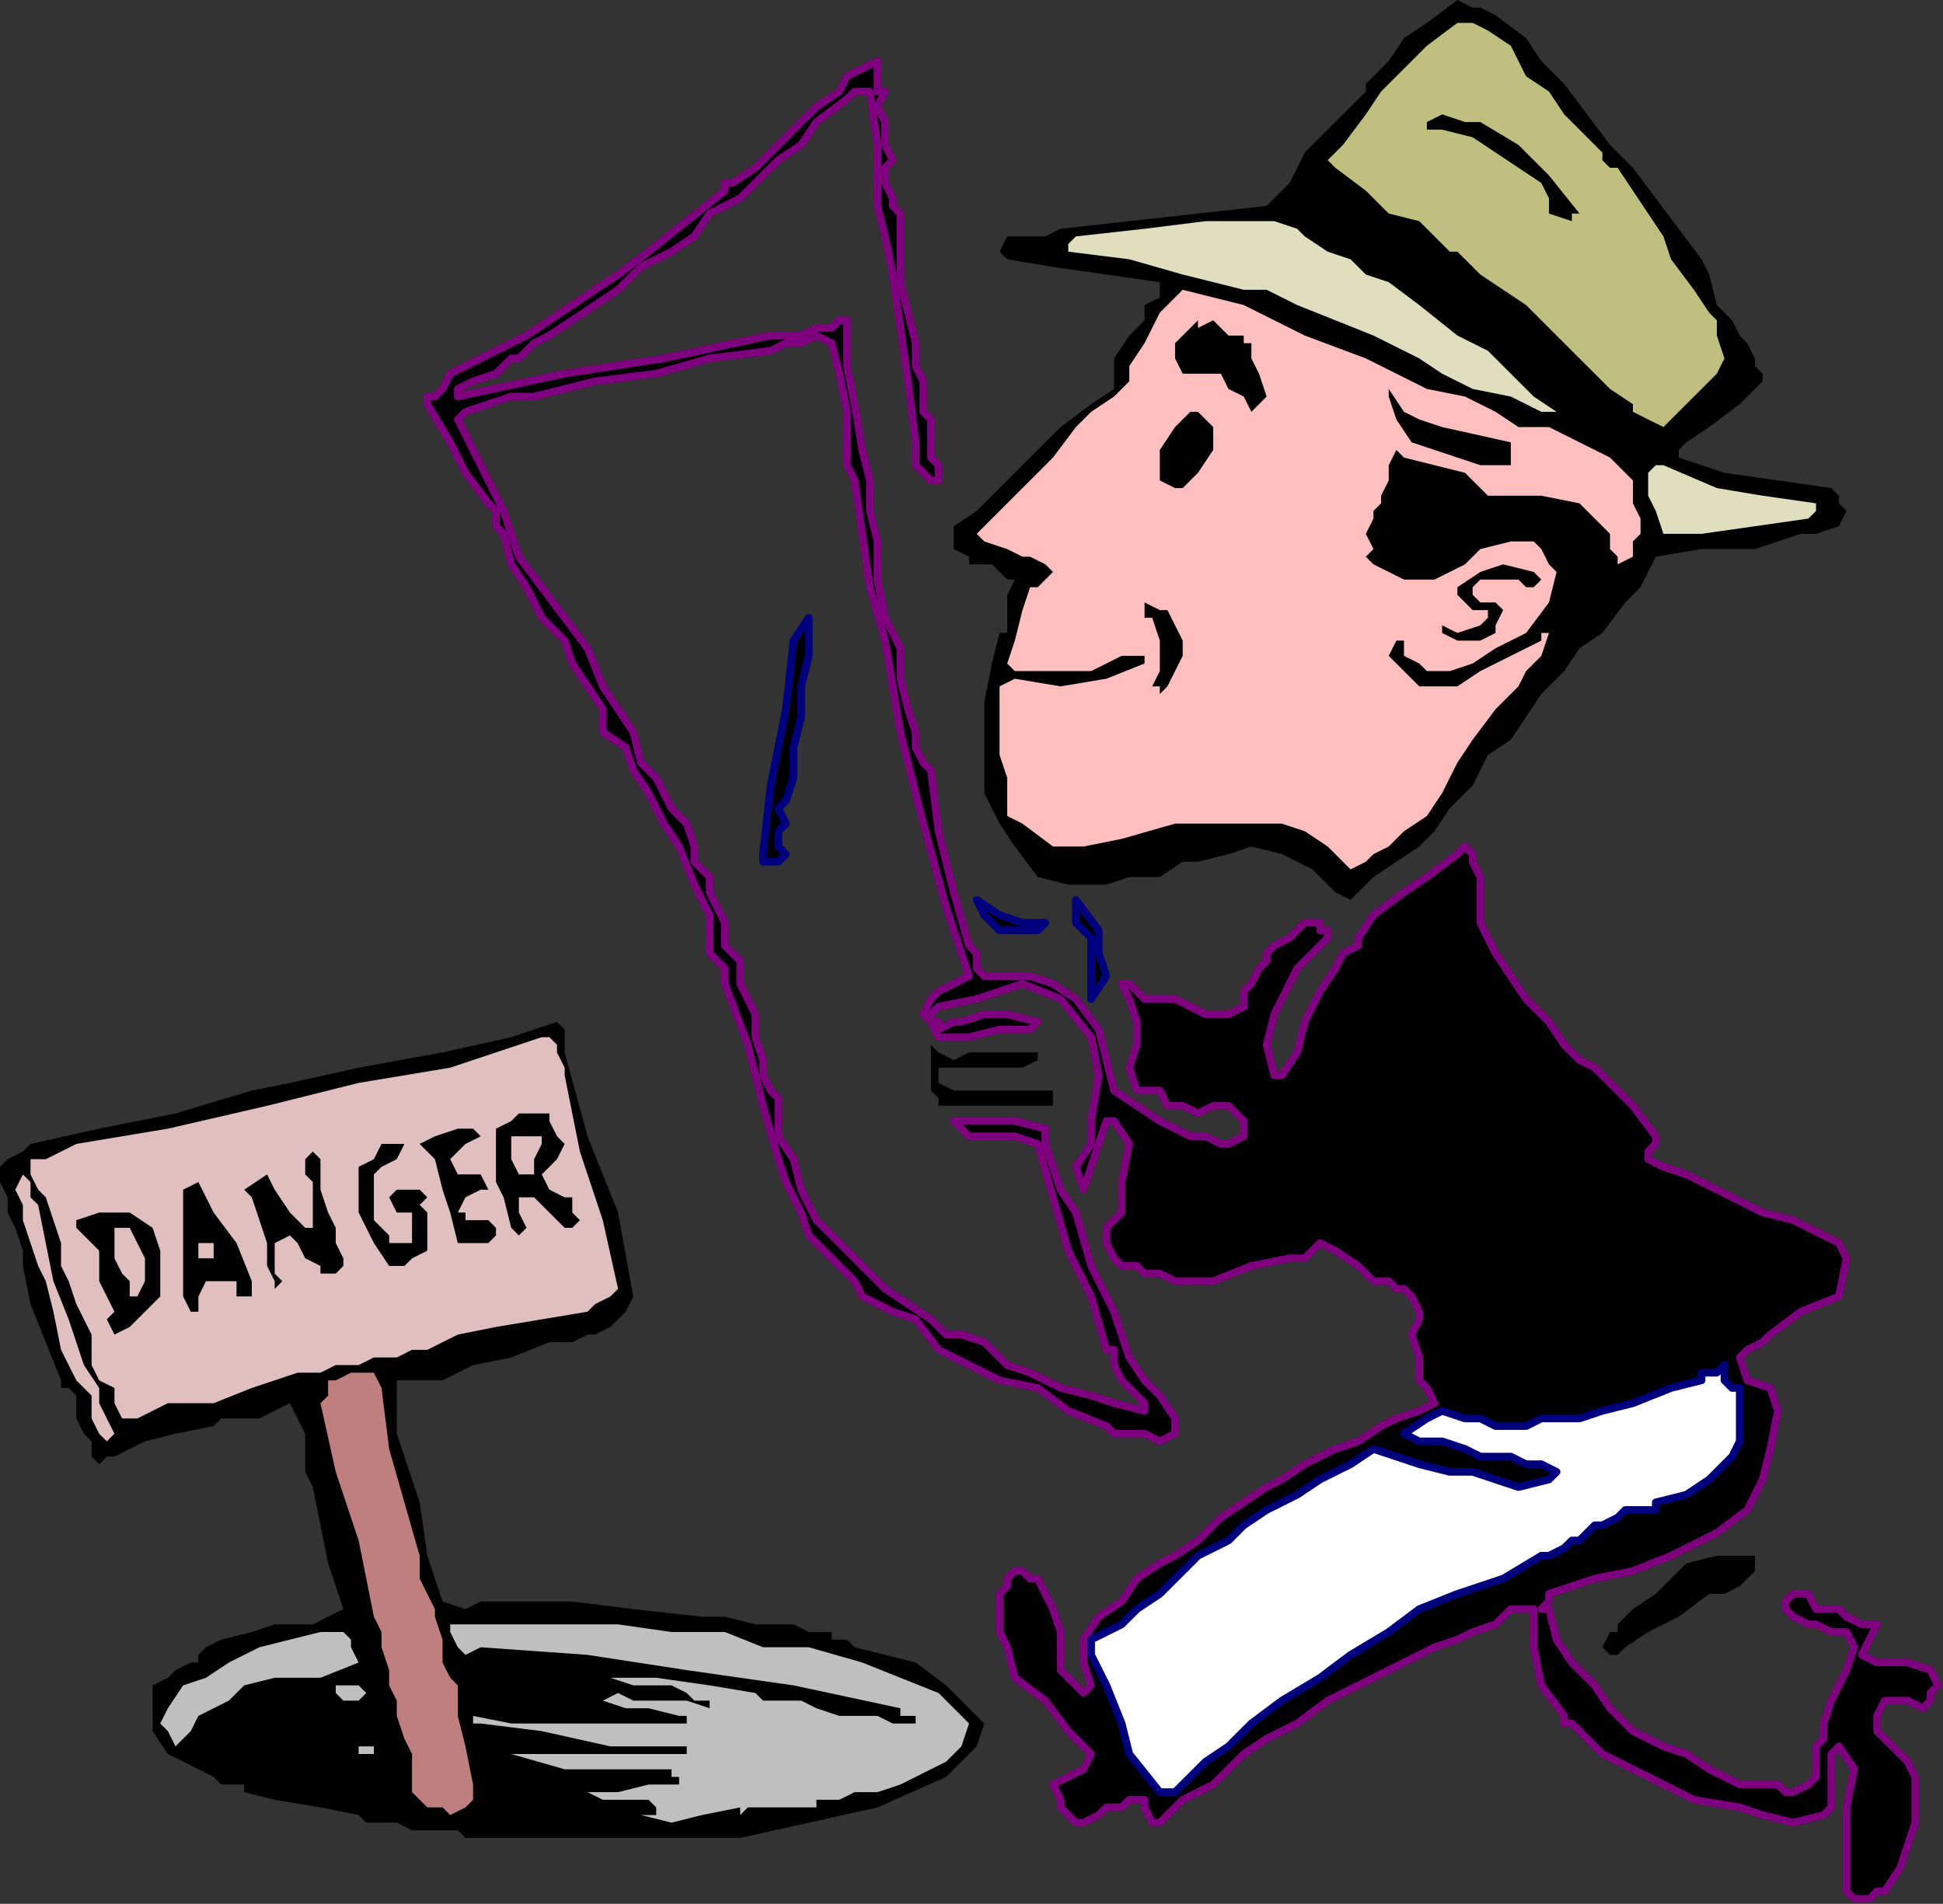 <?xml version="1.0" encoding="UTF-8" standalone="no"?>
<svg
   xmlns:dc="http://purl.org/dc/elements/1.1/"
   xmlns:cc="http://creativecommons.org/ns#"
   xmlns:rdf="http://www.w3.org/1999/02/22-rdf-syntax-ns#"
   xmlns:svg="http://www.w3.org/2000/svg"
   xmlns="http://www.w3.org/2000/svg"
   xmlns:sodipodi="http://sodipodi.sourceforge.net/DTD/sodipodi-0.dtd"
   xmlns:inkscape="http://www.inkscape.org/namespaces/inkscape"
   version="1.0"
   width="67.395mm"
   height="66.04mm"
   id="svg75"
   sodipodi:docname="PESSG073.WMF">
  <rect width="100%" height="100%" fill="#333333" stroke="none"/>
  <sodipodi:namedview
     pagecolor="#ffffff"
     bordercolor="#666666"
     borderopacity="1"
     objecttolerance="10"
     gridtolerance="10"
     guidetolerance="10"
     inkscape:pageopacity="0"
     inkscape:pageshadow="2"
     inkscape:window-width="640"
     inkscape:window-height="480"
     id="namedview77" />
  <defs
     id="defs3">
    <pattern
       id="WMFhbasepattern"
       patternUnits="userSpaceOnUse"
       width="6"
       height="6"
       x="0"
       y="0" />
  </defs>
  <path
     style="fill:#000000;fill-rule:evenodd;fill-opacity:1;stroke:none;"
     d="  M 196.062,2   L 200.063,4.999   L 202.064,7.999   L 205.065,10.998   L 205.065,10.998   L 208.066,14.998   L 211.066,18.997   L 214.067,21.996   L 214.067,21.996   L 217.068,25.996   L 220.069,29.995   L 223.07,33.995   L 223.07,33.995   L 224.071,35.994   L 225.071,39.994   L 227.071,41.993   L 227.071,41.993   L 228.072,43.993   L 229.072,44.993   L 230.072,46.992   L 230.072,46.992   L 230.072,46.992   L 230.072,47.992   L 231.073,48.992   L 231.073,48.992   L 231.073,49.992   L 228.072,52.991   L 224.071,55.991   L 221.07,57.991   L 221.07,57.991   L 220.069,58.991   L 220.069,59.99   L 220.069,59.99   L 220.069,59.99   L 226.071,61.99   L 233.073,62.99   L 240.076,63.99   L 240.076,63.99   L 241.076,64.99   L 241.076,65.989   L 242.076,66.989   L 242.076,66.989   L 241.076,68.989   L 238.075,69.989   L 236.074,69.989   L 236.074,69.989   L 230.072,71.988   L 223.07,71.988   L 217.068,72.988   L 217.068,72.988   L 215.068,76.988   L 213.067,78.987   L 210.066,82.987   L 207.065,84.986   L 205.065,87.986   L 202.064,90.985   L 202.064,90.985   L 200.063,93.985   L 198.062,96.984   L 195.061,98.984   L 195.061,98.984   L 193.061,102.983   L 190.06,105.983   L 188.059,108.982   L 188.059,108.982   L 186.059,110.982   L 183.058,112.982   L 180.057,114.982   L 180.057,114.982   L 179.056,115.981   L 177.056,117.981   L 175.055,116.981   L 175.055,116.981   L 172.054,113.982   L 168.053,111.982   L 164.052,110.982   L 164.052,110.982   L 161.051,111.982   L 157.049,112.982   L 155.049,112.982   L 155.049,112.982   L 152.048,114.982   L 148.047,114.982   L 145.046,115.981   L 145.046,115.981   L 140.044,115.981   L 136.043,114.982   L 133.042,110.982   L 133.042,110.982   L 131.041,107.983   L 129.041,103.983   L 129.041,99.984   L 129.041,94.985   L 129.041,91.985   L 130.041,86.986   L 131.041,82.987   L 131.041,82.987   L 131.041,82.987   L 132.042,82.987   L 132.042,81.987   L 132.042,81.987   L 132.042,80.987   L 132.042,77.987   L 133.042,75.988   L 133.042,75.988   L 132.042,75.988   L 130.041,73.988   L 129.041,73.988   L 129.041,73.988   L 127.04,73.988   L 127.04,72.988   L 125.039,71.988   L 125.039,71.988   L 125.039,68.989   L 128.04,66.989   L 131.041,63.99   L 131.041,63.99   L 134.042,60.99   L 136.043,58.991   L 139.044,55.991   L 143.045,52.991   L 146.046,50.992   L 146.046,50.992   L 146.046,46.992   L 148.047,43.993   L 150.047,41.993   L 150.047,41.993   L 150.047,39.994   L 152.048,38.994   L 152.048,36.994   L 152.048,36.994   L 145.046,35.994   L 138.043,34.994   L 132.042,33.995   L 132.042,33.995   L 131.041,32.995   L 131.041,32.995   L 132.042,30.995   L 132.042,30.995   L 134.042,30.995   L 137.043,30.995   L 139.044,29.995   L 139.044,29.995   L 148.047,28.995   L 157.049,27.996   L 166.052,26.996   L 166.052,26.996   L 169.053,23.996   L 171.054,19.997   L 174.055,16.997   L 177.056,13.998   L 177.056,13.998   L 178.056,12.998   L 179.056,11.998   L 179.056,10.998   L 179.056,10.998   L 182.057,7.999   L 184.058,4.999   L 187.059,3   L 191.06,0   L 191.06,0   L 193.061,1   L 194.061,1   L 196.062,2  z "
     id="path5" />
  <path
     style="fill:#bfbf7f;fill-rule:evenodd;fill-opacity:1;stroke:none;"
     d="  M 210.066,19.997   L 210.066,20.997   L 211.066,21.996   L 212.067,21.996   L 212.067,21.996   L 214.067,24.996   L 216.068,27.996   L 218.069,30.995   L 218.069,30.995   L 219.069,33.995   L 222.07,37.994   L 224.071,40.993   L 224.071,40.993   L 225.071,41.993   L 225.071,43.993   L 226.071,46.992   L 225.071,48.992   L 225.071,48.992   L 223.07,50.992   L 220.069,53.991   L 218.069,55.991   L 218.069,55.991   L 216.068,54.991   L 214.067,53.991   L 214.067,52.991   L 214.067,52.991   L 211.066,50.992   L 209.066,48.992   L 207.065,46.992   L 204.064,43.993   L 202.064,41.993   L 200.063,39.994   L 197.062,37.994   L 194.061,35.994   L 192.06,33.995   L 192.06,33.995   L 191.06,32.995   L 190.06,32.995   L 189.06,31.995   L 189.06,31.995   L 186.059,28.995   L 182.057,27.996   L 179.056,24.996   L 175.055,21.996   L 175.055,21.996   L 174.055,20.997   L 175.055,19.997   L 176.055,18.997   L 176.055,18.997   L 179.056,14.998   L 181.057,11.998   L 184.058,8.999   L 187.059,5.999   L 191.06,3   L 191.06,3   L 192.06,3   L 193.061,3   L 195.061,3.999   L 195.061,3.999   L 198.062,5.999   L 200.063,9.998   L 203.064,11.998   L 205.065,14.998   L 208.066,17.997   L 210.066,19.997  z "
     id="path7" />
  <path
     style="fill:#000000;fill-rule:evenodd;fill-opacity:1;stroke:#7f007f;stroke-width:1px;stroke-linecap:round;stroke-linejoin:round;stroke-miterlimit:4;stroke-dasharray:none;stroke-opacity:1;"
     d="  M 116.037,11.998   L 115.036,13.998   L 116.037,15.997   L 116.037,16.997   L 116.037,16.997   L 116.037,17.997   L 116.037,18.997   L 116.037,18.997   L 116.037,18.997   L 117.037,20.997   L 116.037,21.996   L 116.037,23.996   L 117.037,25.996   L 117.037,25.996   L 117.037,25.996   L 117.037,26.996   L 118.037,27.996   L 118.037,27.996   L 118.037,28.995   L 118.037,30.995   L 118.037,32.995   L 118.037,32.995   L 118.037,36.994   L 119.037,40.993   L 120.038,44.993   L 120.038,44.993   L 120.038,45.993   L 120.038,46.992   L 120.038,47.992   L 120.038,47.992   L 121.038,49.992   L 121.038,51.992   L 121.038,53.991   L 121.038,53.991   L 122.038,54.991   L 122.038,55.991   L 122.038,57.991   L 122.038,57.991   L 122.038,59.99   L 123.039,60.99   L 123.039,62.99   L 123.039,62.99   L 122.038,62.99   L 122.038,62.99   L 122.038,62.99   L 122.038,62.99   L 120.038,60.99   L 120.038,59.99   L 120.038,57.991   L 120.038,57.991   L 119.037,49.992   L 118.037,42.993   L 117.037,35.994   L 117.037,35.994   L 116.037,30.995   L 115.036,26.996   L 115.036,21.996   L 115.036,21.996   L 115.036,20.997   L 115.036,19.997   L 115.036,18.997   L 115.036,18.997   L 114.036,11.998   L 114.036,11.998   L 113.036,11.998   L 113.036,11.998   L 113.036,11.998   L 112.035,11.998   L 111.035,12.998   L 111.035,12.998   L 111.035,12.998   L 107.034,15.997   L 105.033,18.997   L 102.032,20.997   L 99.031,23.996   L 97.031,25.996   L 93.029,27.996   L 91.029,30.995   L 91.029,30.995   L 88.028,32.995   L 84.026,34.994   L 81.026,37.994   L 78.025,39.994   L 75.024,41.993   L 72.023,43.993   L 72.023,43.993   L 70.022,44.993   L 68.021,46.992   L 67.021,46.992   L 67.021,46.992   L 65.02,48.992   L 62.02,49.992   L 60.019,50.992   L 60.019,50.992   L 60.019,51.992   L 74.023,48.992   L 87.027,46.992   L 101.032,43.993   L 101.032,43.993   L 103.032,43.993   L 105.033,43.993   L 107.034,42.993   L 107.034,42.993   L 109.034,42.993   L 110.035,41.993   L 111.035,41.993   L 111.035,41.993   L 111.035,47.992   L 112.035,52.991   L 113.036,58.991   L 113.036,58.991   L 114.036,62.99   L 114.036,66.989   L 115.036,70.989   L 115.036,70.989   L 115.036,75.988   L 116.037,80.987   L 118.037,84.986   L 118.037,84.986   L 118.037,88.986   L 119.037,92.985   L 120.038,95.985   L 120.038,95.985   L 120.038,97.984   L 121.038,99.984   L 122.038,100.984   L 122.038,100.984   L 123.039,108.982   L 125.039,116.981   L 127.04,123.98   L 127.04,123.98   L 128.04,124.98   L 128.04,126.98   L 129.041,127.979   L 129.041,127.979   L 132.042,127.979   L 135.043,127.979   L 138.043,128.979   L 138.043,128.979   L 141.044,130.979   L 144.045,134.978   L 145.046,138.978   L 146.046,142.977   L 146.046,142.977   L 149.047,144.977   L 152.048,146.976   L 156.049,148.976   L 156.049,148.976   L 157.049,148.976   L 157.049,148.976   L 158.05,148.976   L 158.05,148.976   L 160.05,149.976   L 161.051,149.976   L 163.051,148.976   L 163.051,148.976   L 163.051,146.976   L 162.051,145.977   L 161.051,144.977   L 161.051,144.977   L 159.05,144.977   L 157.049,145.977   L 155.049,144.977   L 155.049,144.977   L 154.048,144.977   L 153.048,144.977   L 152.048,142.977   L 152.048,142.977   L 151.048,142.977   L 150.047,142.977   L 149.047,142.977   L 149.047,142.977   L 148.047,139.978   L 149.047,136.978   L 149.047,133.978   L 148.047,130.979   L 148.047,130.979   L 147.046,128.979   L 148.047,128.979   L 150.047,130.979   L 152.048,130.979   L 152.048,130.979   L 154.048,130.979   L 156.049,131.979   L 158.05,132.979   L 158.05,132.979   L 159.05,132.979   L 161.051,132.979   L 163.051,131.979   L 163.051,131.979   L 163.051,129.979   L 164.052,128.979   L 165.052,126.98   L 165.052,126.98   L 166.052,125.98   L 166.052,124.98   L 167.053,123.98   L 167.053,123.98   L 169.053,122.98   L 171.054,120.981   L 173.054,120.981   L 173.054,120.981   L 173.054,121.98   L 174.055,121.98   L 174.055,122.98   L 174.055,122.98   L 172.054,124.98   L 170.054,126.98   L 169.053,128.979   L 169.053,128.979   L 167.053,132.979   L 166.052,136.978   L 167.053,140.977   L 167.053,140.977   L 167.053,140.977   L 168.053,140.977   L 168.053,140.977   L 168.053,140.977   L 170.054,137.978   L 171.054,133.978   L 173.054,129.979   L 173.054,129.979   L 175.055,126.98   L 176.055,124.98   L 178.056,123.98   L 178.056,123.98   L 178.056,122.98   L 180.057,119.981   L 184.058,116.981   L 187.059,114.982   L 191.06,111.982   L 191.06,111.982   L 191.06,111.982   L 192.06,110.982   L 193.061,111.982   L 193.061,111.982   L 193.061,112.982   L 194.061,114.982   L 194.061,116.981   L 194.061,116.981   L 194.061,120.981   L 196.062,124.98   L 198.062,127.979   L 198.062,127.979   L 200.063,130.979   L 203.064,133.978   L 205.065,136.978   L 205.065,136.978   L 206.065,137.978   L 207.065,138.978   L 209.066,139.978   L 209.066,139.978   L 212.067,142.977   L 214.067,144.977   L 217.068,148.976   L 217.068,148.976   L 217.068,149.976   L 216.068,150.976   L 216.068,151.976   L 216.068,151.976   L 218.069,152.975   L 221.07,153.975   L 223.07,154.975   L 223.07,154.975   L 227.071,156.975   L 231.073,158.974   L 235.074,159.974   L 235.074,159.974   L 237.075,160.974   L 241.076,162.974   L 242.076,164.973   L 242.076,164.973   L 241.076,169.973   L 236.074,171.972   L 232.073,174.972   L 232.073,174.972   L 231.073,175.972   L 229.072,176.972   L 228.072,177.971   L 228.072,177.971   L 229.072,180.971   L 232.073,181.971   L 233.073,184.97   L 233.073,184.97   L 232.073,189.969   L 231.073,193.969   L 229.072,197.968   L 229.072,197.968   L 225.071,200.968   L 219.069,203.967   L 214.067,205.967   L 209.066,206.967   L 203.064,208.966   L 203.064,208.966   L 203.064,209.966   L 202.064,210.966   L 203.064,210.966   L 203.064,210.966   L 204.064,214.965   L 206.065,217.965   L 209.066,220.964   L 211.066,223.964   L 214.067,226.964   L 218.069,228.963   L 221.07,229.963   L 221.07,229.963   L 224.071,231.963   L 228.072,233.962   L 233.073,233.962   L 233.073,233.962   L 234.074,234.962   L 235.074,234.962   L 237.075,233.962   L 237.075,233.962   L 238.075,232.963   L 238.075,230.963   L 238.075,228.963   L 238.075,228.963   L 239.075,227.963   L 239.075,225.964   L 240.076,222.964   L 240.076,222.964   L 241.076,220.964   L 242.076,218.965   L 243.077,215.965   L 243.077,215.965   L 242.076,213.966   L 240.076,213.966   L 238.075,212.966   L 238.075,212.966   L 237.075,212.966   L 235.074,211.966   L 234.074,210.966   L 234.074,210.966   L 234.074,209.966   L 235.074,208.966   L 237.075,208.966   L 237.075,208.966   L 238.075,210.966   L 239.075,210.966   L 241.076,210.966   L 241.076,210.966   L 242.076,211.966   L 244.077,212.966   L 246.077,212.966   L 246.077,212.966   L 245.077,214.965   L 244.077,216.965   L 246.077,217.965   L 246.077,217.965   L 250.079,217.965   L 253.08,218.965   L 254.08,220.964   L 254.08,220.964   L 253.08,221.964   L 253.08,222.964   L 252.079,223.964   L 252.079,223.964   L 250.079,222.964   L 249.078,222.964   L 247.078,222.964   L 247.078,222.964   L 246.077,224.964   L 246.077,225.964   L 246.077,226.964   L 246.077,226.964   L 248.078,228.963   L 250.079,230.963   L 251.079,232.963   L 251.079,232.963   L 251.079,234.962   L 251.079,236.962   L 251.079,238.962   L 251.079,238.962   L 250.079,241.961   L 249.078,244.961   L 247.078,247.96   L 247.078,247.96   L 246.077,247.96   L 245.077,248.96   L 244.077,248.96   L 244.077,248.96   L 243.077,248.96   L 242.076,247.96   L 242.076,247.96   L 242.076,247.96   L 242.076,245.96   L 242.076,242.961   L 242.076,240.961   L 242.076,240.961   L 242.076,236.962   L 243.077,231.963   L 241.076,228.963   L 241.076,228.963   L 240.076,229.963   L 240.076,231.963   L 240.076,232.963   L 240.076,232.963   L 240.076,234.962   L 240.076,236.962   L 239.075,237.962   L 239.075,237.962   L 235.074,238.962   L 231.073,237.962   L 228.072,236.962   L 228.072,236.962   L 222.07,235.962   L 218.069,233.962   L 212.067,230.963   L 212.067,230.963   L 210.066,229.963   L 209.066,228.963   L 207.065,226.964   L 207.065,226.964   L 207.065,226.964   L 206.065,225.964   L 205.065,225.964   L 205.065,225.964   L 205.065,224.964   L 202.064,220.964   L 201.063,215.965   L 201.063,210.966   L 201.063,210.966   L 198.062,210.966   L 196.062,212.966   L 193.061,213.966   L 193.061,213.966   L 191.06,214.965   L 188.059,215.965   L 186.059,216.965   L 186.059,216.965   L 182.057,218.965   L 178.056,220.964   L 174.055,222.964   L 170.054,225.964   L 166.052,227.963   L 163.051,229.963   L 159.05,233.962   L 155.049,235.962   L 152.048,238.962   L 152.048,238.962   L 151.048,238.962   L 150.047,236.962   L 150.047,235.962   L 150.047,235.962   L 148.047,235.962   L 147.046,236.962   L 145.046,236.962   L 145.046,236.962   L 144.045,237.962   L 142.045,238.962   L 141.044,238.962   L 141.044,238.962   L 139.044,236.962   L 139.044,235.962   L 138.043,233.962   L 138.043,233.962   L 140.044,232.963   L 142.045,231.963   L 143.045,229.963   L 143.045,229.963   L 140.044,226.964   L 137.043,222.964   L 133.042,219.965   L 132.042,215.965   L 132.042,215.965   L 131.041,213.966   L 131.041,210.966   L 131.041,208.966   L 131.041,208.966   L 132.042,207.967   L 132.042,206.967   L 133.042,205.967   L 133.042,205.967   L 134.042,205.967   L 135.043,206.967   L 136.043,206.967   L 136.043,206.967   L 138.043,210.966   L 139.044,213.966   L 139.044,218.965   L 142.045,221.964   L 142.045,221.964   L 143.045,220.964   L 142.045,217.965   L 142.045,214.965   L 144.045,211.966   L 144.045,211.966   L 147.046,209.966   L 149.047,206.967   L 152.048,204.967   L 154.048,203.967   L 157.049,201.968   L 160.05,198.968   L 163.051,196.968   L 166.052,194.969   L 168.053,193.969   L 171.054,191.969   L 175.055,189.969   L 178.056,188.97   L 181.057,186.97   L 181.057,186.97   L 183.058,185.97   L 186.059,184.97   L 188.059,183.97   L 188.059,183.97   L 187.059,181.971   L 187.059,181.971   L 186.059,180.971   L 186.059,180.971   L 186.059,177.971   L 185.058,174.972   L 186.059,172.972   L 186.059,172.972   L 186.059,171.972   L 185.058,169.973   L 184.058,168.973   L 184.058,168.973   L 183.058,168.973   L 182.057,167.973   L 180.057,167.973   L 180.057,167.973   L 178.056,165.973   L 175.055,163.974   L 173.054,162.974   L 173.054,162.974   L 171.054,164.973   L 170.054,164.973   L 169.053,164.973   L 169.053,164.973   L 164.052,165.973   L 159.05,167.973   L 154.048,167.973   L 154.048,167.973   L 152.048,166.973   L 150.047,166.973   L 149.047,165.973   L 149.047,165.973   L 147.046,165.973   L 146.046,164.973   L 145.046,162.974   L 145.046,162.974   L 145.046,160.974   L 146.046,159.974   L 147.046,158.974   L 147.046,158.974   L 147.046,154.975   L 148.047,149.976   L 146.046,146.976   L 146.046,146.976   L 145.046,146.976   L 144.045,149.976   L 143.045,152.975   L 142.045,155.975   L 142.045,155.975   L 141.044,152.975   L 143.045,149.976   L 143.045,146.976   L 143.045,146.976   L 144.045,140.977   L 143.045,135.978   L 139.044,130.979   L 139.044,130.979   L 134.042,128.979   L 128.04,130.979   L 123.039,131.979   L 123.039,131.979   L 122.038,132.979   L 122.038,133.978   L 123.039,133.978   L 123.039,133.978   L 123.039,134.978   L 125.039,133.978   L 126.04,133.978   L 126.04,133.978   L 129.041,132.979   L 132.042,132.979   L 136.043,133.978   L 136.043,133.978   L 136.043,133.978   L 135.043,134.978   L 134.042,134.978   L 134.042,134.978   L 131.041,134.978   L 127.04,135.978   L 123.039,135.978   L 123.039,135.978   L 122.038,133.978   L 121.038,132.979   L 122.038,130.979   L 122.038,130.979   L 123.039,129.979   L 125.039,128.979   L 127.04,127.979   L 127.04,127.979   L 126.04,124.98   L 125.039,121.98   L 124.039,118.981   L 124.039,118.981   L 121.038,107.983   L 118.037,95.985   L 116.037,83.987   L 116.037,83.987   L 114.036,76.988   L 113.036,69.989   L 112.035,62.99   L 112.035,62.99   L 111.035,60.99   L 111.035,59.99   L 111.035,58.991   L 111.035,58.991   L 111.035,53.991   L 110.035,48.992   L 109.034,44.993   L 109.034,44.993   L 109.034,44.993   L 107.034,43.993   L 107.034,43.993   L 107.034,43.993   L 105.033,44.993   L 103.032,44.993   L 101.032,45.993   L 101.032,45.993   L 93.029,46.992   L 86.027,48.992   L 78.025,49.992   L 78.025,49.992   L 74.023,50.992   L 70.022,51.992   L 67.021,51.992   L 67.021,51.992   L 64.02,52.991   L 61.019,53.991   L 60.019,54.991   L 60.019,54.991   L 63.02,60.99   L 66.021,66.989   L 68.021,72.988   L 68.021,72.988   L 71.022,76.988   L 74.023,80.987   L 77.024,84.986   L 79.025,89.986   L 79.025,89.986   L 81.026,92.985   L 83.026,95.985   L 84.026,99.984   L 84.026,99.984   L 86.027,101.984   L 88.028,105.983   L 90.028,107.983   L 90.028,107.983   L 91.029,110.982   L 91.029,112.982   L 93.029,114.982   L 93.029,114.982   L 93.029,116.981   L 94.03,118.981   L 95.03,120.981   L 95.03,120.981   L 95.03,123.98   L 97.031,125.98   L 97.031,128.979   L 97.031,128.979   L 99.031,132.979   L 99.031,135.978   L 100.031,138.978   L 100.031,138.978   L 100.031,140.977   L 101.032,142.977   L 102.032,143.977   L 102.032,143.977   L 102.032,148.976   L 104.033,151.976   L 105.033,155.975   L 105.033,155.975   L 107.034,159.974   L 110.035,162.974   L 113.036,165.973   L 113.036,165.973   L 116.037,168.973   L 119.037,170.973   L 122.038,172.972   L 122.038,172.972   L 124.039,174.972   L 126.04,174.972   L 129.041,175.972   L 129.041,175.972   L 132.042,178.971   L 135.043,179.971   L 139.044,181.971   L 139.044,181.971   L 143.045,182.971   L 146.046,183.97   L 150.047,184.97   L 150.047,184.97   L 150.047,183.97   L 149.047,182.971   L 148.047,181.971   L 148.047,181.971   L 147.046,180.971   L 146.046,178.971   L 146.046,176.972   L 146.046,176.972   L 145.046,176.972   L 143.045,169.973   L 140.044,163.974   L 138.043,156.975   L 136.043,149.976   L 136.043,149.976   L 133.042,148.976   L 131.041,148.976   L 129.041,148.976   L 127.04,148.976   L 125.039,146.976   L 125.039,146.976   L 125.039,146.976   L 125.039,146.976   L 126.04,146.976   L 127.04,146.976   L 127.04,146.976   L 130.041,146.976   L 133.042,146.976   L 137.043,147.976   L 137.043,147.976   L 137.043,148.976   L 137.043,148.976   L 137.043,149.976   L 137.043,149.976   L 138.043,152.975   L 139.044,155.975   L 141.044,158.974   L 141.044,158.974   L 143.045,165.973   L 146.046,171.972   L 148.047,177.971   L 148.047,177.971   L 150.047,180.971   L 152.048,182.971   L 154.048,185.97   L 154.048,185.97   L 154.048,185.97   L 154.048,186.97   L 154.048,187.97   L 154.048,187.97   L 152.048,188.97   L 150.047,187.97   L 148.047,187.97   L 148.047,187.97   L 147.046,187.97   L 146.046,187.97   L 145.046,186.97   L 145.046,186.97   L 140.044,184.97   L 136.043,181.971   L 131.041,180.971   L 131.041,180.971   L 127.04,178.971   L 123.039,176.972   L 120.038,172.972   L 120.038,172.972   L 117.037,171.972   L 115.036,170.973   L 113.036,169.973   L 113.036,169.973   L 112.035,167.973   L 111.035,166.973   L 110.035,165.973   L 110.035,165.973   L 108.034,163.974   L 106.033,161.974   L 105.033,158.974   L 105.033,158.974   L 104.033,156.975   L 103.032,154.975   L 102.032,151.976   L 102.032,151.976   L 100.031,144.977   L 98.031,136.978   L 95.03,128.979   L 95.03,128.979   L 95.03,127.979   L 95.03,126.98   L 95.03,126.98   L 95.03,126.98   L 93.029,124.98   L 93.029,121.98   L 93.029,119.981   L 93.029,119.981   L 91.029,115.981   L 89.028,110.982   L 87.027,107.983   L 87.027,107.983   L 85.027,103.983   L 83.026,100.984   L 82.026,97.984   L 82.026,97.984   L 79.025,95.985   L 79.025,92.985   L 77.024,89.986   L 77.024,89.986   L 75.024,86.986   L 74.023,83.987   L 71.022,80.987   L 69.022,76.988   L 67.021,73.988   L 66.021,69.989   L 66.021,69.989   L 65.02,68.989   L 65.02,66.989   L 64.02,65.989   L 64.02,65.989   L 61.019,61.99   L 59.019,57.991   L 56.018,52.991   L 56.018,52.991   L 56.018,51.992   L 57.018,51.992   L 58.018,50.992   L 58.018,50.992   L 59.019,48.992   L 61.019,47.992   L 63.02,46.992   L 63.02,46.992   L 69.022,43.993   L 75.024,39.994   L 81.026,35.994   L 81.026,35.994   L 85.027,32.995   L 90.028,28.995   L 95.03,24.996   L 95.03,24.996   L 95.03,24.996   L 95.03,23.996   L 96.03,23.996   L 96.03,23.996   L 99.031,21.996   L 102.032,18.997   L 104.033,16.997   L 107.034,13.998   L 110.035,11.998   L 110.035,11.998   L 111.035,9.998   L 113.036,8.999   L 115.036,7.999   L 115.036,7.999   L 115.036,9.998   L 115.036,11.998   L 116.037,11.998  z "
     id="path9" />
  <path
     style="fill:#000000;fill-rule:evenodd;fill-opacity:1;stroke:none;"
     d="  M 207.065,27.996   L 206.065,27.996   L 206.065,28.995   L 206.065,28.995   L 206.065,28.995   L 203.064,27.996   L 203.064,25.996   L 202.064,23.996   L 202.064,23.996   L 199.063,21.996   L 196.062,19.997   L 193.061,17.997   L 189.06,16.997   L 189.06,16.997   L 189.06,16.997   L 188.059,16.997   L 187.059,16.997   L 187.059,16.997   L 187.059,16.997   L 187.059,16.997   L 187.059,15.997   L 187.059,15.997   L 189.06,14.998   L 192.06,15.997   L 194.061,15.997   L 194.061,15.997   L 199.063,18.997   L 203.064,22.996   L 207.065,27.996  z "
     id="path11" />
  <path
     style="fill:#dfdfbf;fill-rule:evenodd;fill-opacity:1;stroke:none;"
     d="  M 174.055,32.995   L 177.056,33.995   L 179.056,35.994   L 182.057,36.994   L 182.057,36.994   L 186.059,39.994   L 191.06,43.993   L 195.061,45.993   L 195.061,45.993   L 198.062,48.992   L 201.063,51.992   L 204.064,53.991   L 204.064,53.991   L 202.064,53.991   L 200.063,52.991   L 198.062,51.992   L 198.062,51.992   L 193.061,50.992   L 189.06,48.992   L 186.059,46.992   L 186.059,46.992   L 184.058,45.993   L 182.057,44.993   L 180.057,43.993   L 180.057,43.993   L 175.055,41.993   L 170.054,39.994   L 166.052,37.994   L 166.052,37.994   L 164.052,37.994   L 163.051,37.994   L 163.051,37.994   L 163.051,37.994   L 155.049,35.994   L 148.047,33.995   L 140.044,32.995   L 140.044,32.995   L 140.044,31.995   L 141.044,30.995   L 150.047,29.995   L 158.05,28.995   L 167.053,28.995   L 167.053,28.995   L 170.054,29.995   L 171.054,30.995   L 174.055,32.995  z "
     id="path13" />
  <path
     style="fill:#ffbfbf;fill-rule:evenodd;fill-opacity:1;stroke:none;"
     d="  M 179.056,46.992   L 183.058,48.992   L 187.059,50.992   L 192.06,51.992   L 192.06,51.992   L 196.062,53.991   L 199.063,55.991   L 203.064,55.991   L 203.064,55.991   L 207.065,57.991   L 211.066,59.99   L 214.067,62.99   L 214.067,62.99   L 214.067,65.989   L 215.068,67.989   L 215.068,69.989   L 215.068,69.989   L 214.067,70.989   L 214.067,72.988   L 212.067,73.988   L 212.067,73.988   L 212.067,72.988   L 211.066,71.988   L 211.066,69.989   L 211.066,69.989   L 207.065,65.989   L 202.064,64.99   L 195.061,64.99   L 195.061,64.99   L 192.06,61.99   L 188.059,60.99   L 184.058,59.99   L 184.058,59.99   L 184.058,59.99   L 183.058,58.991   L 183.058,58.991   L 183.058,58.991   L 182.057,60.99   L 182.057,61.99   L 182.057,62.99   L 182.057,62.99   L 181.057,64.99   L 181.057,65.989   L 180.057,66.989   L 180.057,66.989   L 180.057,67.989   L 179.056,69.989   L 180.057,71.988   L 180.057,71.988   L 179.056,72.988   L 180.057,73.988   L 180.057,73.988   L 180.057,73.988   L 184.058,75.988   L 188.059,75.988   L 192.06,73.988   L 192.06,73.988   L 194.061,71.988   L 198.062,70.989   L 201.063,70.989   L 201.063,70.989   L 202.064,71.988   L 203.064,73.988   L 204.064,74.988   L 204.064,74.988   L 203.064,78.987   L 200.063,82.987   L 196.062,84.986   L 196.062,84.986   L 193.061,86.986   L 190.06,87.986   L 187.059,87.986   L 187.059,87.986   L 186.059,86.986   L 184.058,85.986   L 184.058,84.986   L 184.058,84.986   L 184.058,83.987   L 184.058,83.987   L 184.058,83.987   L 184.058,83.987   L 183.058,83.987   L 183.058,83.987   L 183.058,83.987   L 183.058,83.987   L 182.057,85.986   L 183.058,86.986   L 184.058,87.986   L 184.058,87.986   L 186.059,89.986   L 188.059,89.986   L 191.06,89.986   L 191.06,89.986   L 194.061,87.986   L 198.062,85.986   L 202.064,83.987   L 202.064,83.987   L 202.064,82.987   L 203.064,82.987   L 203.064,82.987   L 203.064,82.987   L 202.064,85.986   L 200.063,87.986   L 199.063,89.986   L 199.063,89.986   L 196.062,92.985   L 193.061,96.984   L 191.06,99.984   L 189.06,103.983   L 189.06,103.983   L 187.059,106.983   L 184.058,108.982   L 182.057,110.982   L 182.057,110.982   L 180.057,111.982   L 179.056,112.982   L 177.056,113.982   L 177.056,113.982   L 174.055,110.982   L 171.054,108.982   L 168.053,107.983   L 168.053,107.983   L 161.051,107.983   L 154.048,107.983   L 147.046,109.982   L 147.046,109.982   L 142.045,110.982   L 138.043,110.982   L 134.042,107.983   L 134.042,107.983   L 132.042,106.983   L 132.042,103.983   L 132.042,101.984   L 132.042,101.984   L 131.041,98.984   L 131.041,96.984   L 131.041,93.985   L 131.041,93.985   L 131.041,91.985   L 131.041,89.986   L 133.042,88.986   L 133.042,88.986   L 139.044,89.986   L 145.046,88.986   L 150.047,86.986   L 150.047,86.986   L 150.047,86.986   L 150.047,85.986   L 151.048,85.986   L 151.048,85.986   L 150.047,85.986   L 148.047,85.986   L 148.047,85.986   L 148.047,85.986   L 147.046,85.986   L 143.045,87.986   L 138.043,87.986   L 133.042,87.986   L 133.042,87.986   L 132.042,86.986   L 133.042,83.987   L 134.042,79.987   L 135.043,76.988   L 135.043,76.988   L 136.043,76.988   L 137.043,75.988   L 138.043,74.988   L 138.043,74.988   L 137.043,73.988   L 135.043,72.988   L 134.042,72.988   L 134.042,72.988   L 132.042,71.988   L 129.041,70.989   L 128.04,69.989   L 128.04,69.989   L 131.041,66.989   L 133.042,64.99   L 136.043,61.99   L 138.043,59.99   L 141.044,55.991   L 141.044,55.991   L 143.045,53.991   L 146.046,51.992   L 148.047,49.992   L 148.047,49.992   L 148.047,47.992   L 150.047,44.993   L 152.048,40.993   L 155.049,37.994   L 155.049,37.994   L 163.051,39.994   L 171.054,43.993   L 179.056,46.992  z "
     id="path15" />
  <path
     style="fill:#000000;fill-rule:evenodd;fill-opacity:1;stroke:none;"
     d="  M 157.049,42.993   L 159.05,41.993   L 161.051,43.993   L 163.051,43.993   L 163.051,43.993   L 163.051,44.993   L 164.052,44.993   L 164.052,46.992   L 164.052,46.992   L 165.052,48.992   L 166.052,51.992   L 164.052,53.991   L 164.052,53.991   L 163.051,51.992   L 161.051,50.992   L 160.05,48.992   L 160.05,48.992   L 157.049,48.992   L 155.049,48.992   L 154.048,46.992   L 154.048,46.992   L 154.048,44.993   L 155.049,43.993   L 157.049,41.993   L 157.049,41.993   L 157.049,41.993   L 157.049,42.993   L 157.049,42.993  z "
     id="path17" />
  <path
     style="fill:#000000;fill-rule:evenodd;fill-opacity:1;stroke:none;"
     d="  M 189.06,55.991   L 198.062,57.991   L 198.062,58.991   L 198.062,59.99   L 198.062,60.99   L 198.062,60.99   L 194.061,60.99   L 191.06,59.99   L 188.059,58.991   L 188.059,58.991   L 185.058,57.991   L 183.058,54.991   L 182.057,51.992   L 182.057,51.992   L 182.057,50.992   L 184.058,53.991   L 186.059,54.991   L 189.06,55.991  z "
     id="path19" />
  <path
     style="fill:#000000;fill-rule:evenodd;fill-opacity:1;stroke:none;"
     d="  M 159.05,55.991   L 159.05,58.991   L 157.049,61.99   L 155.049,63.99   L 155.049,63.99   L 154.048,63.99   L 152.048,62.99   L 152.048,61.99   L 152.048,61.99   L 152.048,58.991   L 154.048,55.991   L 156.049,53.991   L 156.049,53.991   L 157.049,53.991   L 158.05,54.991   L 159.05,55.991  z "
     id="path21" />
  <path
     style="fill:#dfdfbf;fill-rule:evenodd;fill-opacity:1;stroke:none;"
     d="  M 238.075,65.989   L 238.075,66.989   L 238.075,66.989   L 238.075,66.989   L 238.075,66.989   L 237.075,67.989   L 230.072,68.989   L 223.07,69.989   L 218.069,69.989   L 218.069,69.989   L 217.068,66.989   L 216.068,64.99   L 216.068,61.99   L 216.068,61.99   L 216.068,61.99   L 217.068,60.99   L 218.069,60.99   L 218.069,60.99   L 225.071,63.99   L 231.073,64.99   L 238.075,65.989  z "
     id="path23" />
  <path
     style="fill:#000000;fill-rule:evenodd;fill-opacity:1;stroke:none;"
     d="  M 202.064,75.988   L 201.063,76.988   L 201.063,76.988   L 201.063,76.988   L 201.063,76.988   L 200.063,76.988   L 200.063,76.988   L 199.063,75.988   L 199.063,75.988   L 197.062,75.988   L 195.061,75.988   L 194.061,75.988   L 194.061,75.988   L 193.061,76.988   L 193.061,76.988   L 193.061,77.987   L 193.061,77.987   L 194.061,78.987   L 196.062,78.987   L 197.062,79.987   L 197.062,79.987   L 196.062,81.987   L 196.062,82.987   L 194.061,83.987   L 194.061,83.987   L 193.061,83.987   L 191.06,83.987   L 189.06,82.987   L 189.06,82.987   L 189.06,81.987   L 191.06,82.987   L 194.061,81.987   L 195.061,80.987   L 195.061,80.987   L 195.061,80.987   L 195.061,79.987   L 194.061,79.987   L 194.061,79.987   L 193.061,79.987   L 192.06,78.987   L 191.06,77.987   L 191.06,77.987   L 191.06,77.987   L 191.06,76.988   L 191.06,76.988   L 191.06,76.988   L 194.061,74.988   L 197.062,73.988   L 201.063,74.988   L 201.063,74.988   L 202.064,75.988  z "
     id="path25" />
  <path
     style="fill:#000000;fill-rule:evenodd;fill-opacity:1;stroke:none;"
     d="  M 155.049,83.987   L 155.049,85.986   L 154.048,87.986   L 153.048,89.986   L 153.048,89.986   L 152.048,90.985   L 152.048,89.986   L 151.048,89.986   L 151.048,89.986   L 152.048,87.986   L 152.048,83.987   L 151.048,80.987   L 151.048,80.987   L 150.047,80.987   L 150.047,80.987   L 150.047,78.987   L 150.047,78.987   L 150.047,78.987   L 152.048,79.987   L 153.048,79.987   L 153.048,79.987   L 155.049,83.987  z "
     id="path27" />
  <path
     style="fill:#000000;fill-rule:evenodd;fill-opacity:1;stroke:#00007f;stroke-width:1px;stroke-linecap:round;stroke-linejoin:round;stroke-miterlimit:4;stroke-dasharray:none;stroke-opacity:1;"
     d="  M 105.033,93.985   L 104.033,97.984   L 104.033,101.984   L 103.032,104.983   L 103.032,104.983   L 102.032,105.983   L 103.032,107.983   L 102.032,108.982   L 102.032,108.982   L 102.032,110.982   L 103.032,111.982   L 102.032,112.982   L 102.032,112.982   L 101.032,112.982   L 100.031,112.982   L 100.031,111.982   L 100.031,111.982   L 101.032,102.983   L 103.032,92.985   L 104.033,83.987   L 104.033,83.987   L 106.033,80.987   L 106.033,85.986   L 105.033,89.986   L 105.033,93.985  z "
     id="path29" />
  <path
     style="fill:#000000;fill-rule:evenodd;fill-opacity:1;stroke:#00007f;stroke-width:1px;stroke-linecap:round;stroke-linejoin:round;stroke-miterlimit:4;stroke-dasharray:none;stroke-opacity:1;"
     d="  M 137.043,120.981   L 136.043,121.98   L 134.042,121.98   L 133.042,121.98   L 133.042,121.98   L 131.041,121.98   L 129.041,119.981   L 128.04,117.981   L 128.04,117.981   L 131.041,119.981   L 134.042,120.981   L 137.043,120.981  z "
     id="path31" />
  <path
     style="fill:#000000;fill-rule:evenodd;fill-opacity:1;stroke:#00007f;stroke-width:1px;stroke-linecap:round;stroke-linejoin:round;stroke-miterlimit:4;stroke-dasharray:none;stroke-opacity:1;"
     d="  M 144.045,121.98   L 144.045,124.98   L 145.046,127.979   L 143.045,130.979   L 143.045,130.979   L 143.045,130.979   L 143.045,130.979   L 143.045,129.979   L 143.045,129.979   L 143.045,122.98   L 142.045,121.98   L 141.044,120.981   L 141.044,119.981   L 141.044,119.981   L 141.044,118.981   L 141.044,117.981   L 141.044,117.981   L 141.044,117.981   L 144.045,121.98  z "
     id="path33" />
  <path
     style="fill:#000000;fill-rule:evenodd;fill-opacity:1;stroke:none;"
     d="  M 74.023,137.978   L 77.024,148.976   L 81.026,158.974   L 83.026,169.973   L 83.026,169.973   L 82.026,171.972   L 81.026,172.972   L 80.025,173.972   L 80.025,173.972   L 78.025,174.972   L 77.024,174.972   L 75.024,175.972   L 75.024,175.972   L 72.023,175.972   L 67.021,177.971   L 62.02,178.971   L 58.018,180.971   L 58.018,180.971   L 56.018,180.971   L 54.017,180.971   L 52.016,180.971   L 52.016,180.971   L 52.016,184.97   L 52.016,187.97   L 53.017,190.969   L 53.017,190.969   L 55.017,196.968   L 56.018,203.967   L 58.018,209.966   L 58.018,209.966   L 61.019,210.966   L 63.02,209.966   L 66.021,209.966   L 66.021,209.966   L 75.024,209.966   L 83.026,210.966   L 92.029,211.966   L 92.029,211.966   L 95.03,211.966   L 99.031,212.966   L 101.032,212.966   L 101.032,212.966   L 104.033,212.966   L 106.033,213.966   L 109.034,213.966   L 109.034,213.966   L 109.034,214.965   L 111.035,214.965   L 112.035,215.965   L 112.035,215.965   L 116.037,216.965   L 120.038,217.965   L 124.039,220.964   L 124.039,220.964   L 125.039,221.964   L 127.04,223.964   L 129.041,225.964   L 129.041,225.964   L 128.04,228.963   L 126.04,230.963   L 124.039,232.963   L 124.039,232.963   L 115.036,236.962   L 106.033,238.962   L 97.031,240.961   L 97.031,240.961   L 90.028,240.961   L 84.026,240.961   L 77.024,240.961   L 77.024,240.961   L 77.024,240.961   L 74.023,240.961   L 70.022,240.961   L 66.021,240.961   L 66.021,240.961   L 64.02,240.961   L 61.019,240.961   L 60.019,239.961   L 60.019,239.961   L 57.018,239.961   L 54.017,239.961   L 52.016,238.962   L 52.016,238.962   L 52.016,238.962   L 52.016,238.962   L 52.016,238.962   L 52.016,238.962   L 52.016,238.962   L 50.016,238.962   L 48.015,238.962   L 47.015,237.962   L 47.015,237.962   L 42.013,236.962   L 36.011,235.962   L 32.01,234.962   L 32.01,234.962   L 32.01,233.962   L 31.01,233.962   L 31.01,233.962   L 31.01,233.962   L 31.01,233.962   L 30.009,233.962   L 29.009,233.962   L 28.009,232.963   L 28.009,232.963   L 26.008,231.963   L 24.008,230.963   L 22.007,229.963   L 22.007,229.963   L 20.006,226.964   L 20.006,224.964   L 20.006,220.964   L 20.006,220.964   L 22.007,219.965   L 23.007,218.965   L 25.008,217.965   L 25.008,217.965   L 26.008,217.965   L 26.008,216.965   L 27.009,215.965   L 27.009,215.965   L 29.009,214.965   L 33.01,213.966   L 36.011,212.966   L 36.011,212.966   L 36.011,212.966   L 38.012,212.966   L 38.012,212.966   L 38.012,212.966   L 41.013,212.966   L 43.014,211.966   L 45.014,210.966   L 45.014,210.966   L 43.014,204.967   L 42.013,199.968   L 41.013,194.969   L 41.013,194.969   L 40.013,192.969   L 40.013,190.969   L 40.013,188.97   L 40.013,188.97   L 40.013,187.97   L 39.012,185.97   L 38.012,183.97   L 38.012,183.97   L 36.011,184.97   L 34.011,185.97   L 33.01,185.97   L 33.01,185.97   L 31.01,185.97   L 29.009,185.97   L 28.009,186.97   L 28.009,186.97   L 23.007,187.97   L 19.006,188.97   L 15.005,190.969   L 15.005,190.969   L 14.004,190.969   L 13.004,191.969   L 13.004,191.969   L 13.004,191.969   L 12.004,190.969   L 12.004,188.97   L 11.003,187.97   L 11.003,187.97   L 10.003,185.97   L 10.003,184.97   L 10.003,182.971   L 10.003,182.971   L 9.003,181.971   L 8.003,181.971   L 8.003,180.971   L 8.003,180.971   L 6.002,175.972   L 4.001,170.973   L 3.001,165.973   L 3.001,165.973   L 3.001,163.974   L 2.001,160.974   L 1,158.974   L 1,158.974   L 1,156.975   L 0,154.975   L 0,152.975   L 0,152.975   L 1,151.976   L 3.001,150.976   L 4.001,149.976   L 4.001,149.976   L 13.004,147.976   L 23.007,145.977   L 33.01,142.977   L 33.01,142.977   L 38.012,141.977   L 47.015,139.978   L 58.018,137.978   L 67.021,135.978   L 73.023,133.978   L 73.023,133.978   L 74.023,134.978   L 74.023,136.978   L 74.023,137.978  z "
     id="path35" />
  <path
     style="fill:#000000;fill-rule:evenodd;fill-opacity:1;stroke:none;"
     d="  M 123.039,137.978   L 125.039,138.978   L 127.04,137.978   L 130.041,137.978   L 130.041,137.978   L 136.043,137.978   L 136.043,138.978   L 134.042,139.978   L 131.041,139.978   L 128.04,139.978   L 128.04,139.978   L 126.04,139.978   L 125.039,139.978   L 123.039,139.978   L 123.039,139.978   L 123.039,140.977   L 123.039,140.977   L 123.039,141.977   L 123.039,141.977   L 125.039,142.977   L 128.04,142.977   L 131.041,142.977   L 131.041,142.977   L 133.042,142.977   L 135.043,142.977   L 138.043,142.977   L 138.043,142.977   L 138.043,144.977   L 133.042,144.977   L 129.041,144.977   L 125.039,144.977   L 125.039,144.977   L 123.039,144.977   L 123.039,143.977   L 122.038,142.977   L 122.038,142.977   L 122.038,140.977   L 122.038,139.978   L 122.038,138.978   L 122.038,138.978   L 122.038,137.978   L 122.038,136.978   L 122.038,135.978   L 122.038,135.978   L 122.038,135.978   L 122.038,136.978   L 123.039,137.978  z "
     id="path37" />
  <path
     style="fill:#dfbfbf;fill-rule:evenodd;fill-opacity:1;stroke:none;"
     d="  M 73.023,136.978   L 73.023,137.978   L 74.023,139.978   L 74.023,140.977   L 74.023,140.977   L 76.024,150.976   L 79.025,159.974   L 81.026,168.973   L 81.026,168.973   L 80.025,169.973   L 78.025,170.973   L 77.024,171.972   L 77.024,171.972   L 71.022,172.972   L 65.02,173.972   L 60.019,174.972   L 60.019,174.972   L 58.018,175.972   L 56.018,176.972   L 54.017,176.972   L 54.017,176.972   L 52.016,177.971   L 49.015,177.971   L 47.015,178.971   L 47.015,178.971   L 44.014,178.971   L 42.013,179.971   L 39.012,179.971   L 39.012,179.971   L 33.01,181.971   L 28.009,183.97   L 22.007,183.97   L 22.007,183.97   L 20.006,184.97   L 18.006,185.97   L 16.005,185.97   L 16.005,185.97   L 15.005,183.97   L 15.005,181.971   L 13.004,180.971   L 13.004,180.971   L 12.004,178.971   L 12.004,174.972   L 11.003,172.972   L 11.003,172.972   L 10.003,170.973   L 9.003,167.973   L 8.003,165.973   L 8.003,165.973   L 8.003,162.974   L 7.002,159.974   L 6.002,156.975   L 6.002,156.975   L 5.002,155.975   L 4.001,153.975   L 4.001,151.976   L 4.001,151.976   L 6.002,151.976   L 8.003,150.976   L 10.003,149.976   L 10.003,149.976   L 22.007,147.976   L 35.011,144.977   L 47.015,141.977   L 59.019,139.978   L 71.022,135.978   L 71.022,135.978   L 72.023,135.978   L 72.023,135.978   L 73.023,136.978  z "
     id="path39" />
  <path
     style="fill:#000000;fill-rule:evenodd;fill-opacity:1;stroke:none;"
     d="  M 72.023,145.977   L 72.023,146.976   L 73.023,148.976   L 74.023,149.976   L 74.023,149.976   L 73.023,151.976   L 72.023,152.975   L 71.022,153.975   L 71.022,153.975   L 72.023,155.975   L 74.023,156.975   L 75.024,156.975   L 75.024,156.975   L 75.024,158.974   L 76.024,159.974   L 75.024,160.974   L 75.024,160.974   L 74.023,160.974   L 73.023,159.974   L 72.023,158.974   L 72.023,158.974   L 71.022,157.975   L 70.022,156.975   L 68.021,156.975   L 68.021,156.975   L 68.021,158.974   L 69.022,160.974   L 68.021,161.974   L 68.021,161.974   L 67.021,160.974   L 66.021,156.975   L 65.02,154.975   L 65.02,154.975   L 65.02,147.976   L 67.021,146.976   L 68.021,145.977   L 72.023,145.977  z "
     id="path41" />
  <path
     style="fill:#000000;fill-rule:evenodd;fill-opacity:1;stroke:none;"
     d="  M 63.02,148.976   L 61.019,149.976   L 59.019,151.976   L 60.019,153.975   L 60.019,153.975   L 61.019,153.975   L 63.02,153.975   L 64.02,155.975   L 64.02,155.975   L 63.02,155.975   L 61.019,156.975   L 61.019,156.975   L 61.019,156.975   L 60.019,158.974   L 61.019,158.974   L 61.019,159.974   L 61.019,159.974   L 63.02,159.974   L 64.02,159.974   L 65.02,160.974   L 65.02,160.974   L 65.02,161.974   L 64.02,162.974   L 63.02,162.974   L 63.02,162.974   L 62.02,162.974   L 61.019,162.974   L 60.019,162.974   L 60.019,162.974   L 59.019,158.974   L 58.018,155.975   L 57.018,151.976   L 57.018,151.976   L 56.018,150.976   L 56.018,150.976   L 55.017,149.976   L 55.017,149.976   L 57.018,148.976   L 60.019,147.976   L 62.02,147.976   L 62.02,147.976   L 63.02,148.976  z "
     id="path43" />
  <path
     style="fill:#dfbfbf;fill-rule:evenodd;fill-opacity:1;stroke:none;"
     d="  M 71.022,148.976   L 71.022,149.976   L 70.022,151.976   L 70.022,152.975   L 70.022,152.975   L 70.022,153.975   L 69.022,153.975   L 68.021,153.975   L 68.021,153.975   L 68.021,153.975   L 67.021,151.976   L 67.021,149.976   L 67.021,148.976   L 67.021,148.976   L 68.021,148.976   L 70.022,148.976   L 71.022,148.976  z "
     id="path45" />
  <path
     style="fill:#000000;fill-rule:evenodd;fill-opacity:1;stroke:none;"
     d="  M 53.017,149.976   L 52.016,151.976   L 50.016,152.975   L 49.015,153.975   L 49.015,153.975   L 49.015,156.975   L 49.015,159.974   L 51.016,161.974   L 51.016,161.974   L 51.016,162.974   L 52.016,162.974   L 54.017,162.974   L 54.017,162.974   L 54.017,161.974   L 54.017,160.974   L 54.017,158.974   L 54.017,158.974   L 53.017,158.974   L 52.016,158.974   L 51.016,156.975   L 51.016,156.975   L 52.016,155.975   L 53.017,155.975   L 55.017,155.975   L 55.017,155.975   L 56.018,156.975   L 55.017,157.975   L 56.018,158.974   L 56.018,158.974   L 56.018,161.974   L 56.018,163.974   L 54.017,164.973   L 54.017,164.973   L 53.017,165.973   L 52.016,165.973   L 51.016,165.973   L 51.016,165.973   L 49.015,162.974   L 47.015,158.974   L 47.015,154.975   L 47.015,154.975   L 47.015,152.975   L 49.015,151.976   L 50.016,149.976   L 50.016,149.976   L 51.016,149.976   L 52.016,149.976   L 53.017,149.976  z "
     id="path47" />
  <path
     style="fill:#000000;fill-rule:evenodd;fill-opacity:1;stroke:none;"
     d="  M 42.013,151.976   L 42.013,155.975   L 43.014,158.974   L 44.014,160.974   L 44.014,160.974   L 44.014,162.974   L 45.014,164.973   L 45.014,165.973   L 45.014,165.973   L 44.014,166.973   L 42.013,166.973   L 42.013,165.973   L 42.013,165.973   L 40.013,164.973   L 39.012,162.974   L 38.012,161.974   L 38.012,161.974   L 36.011,162.974   L 36.011,164.973   L 36.011,165.973   L 36.011,165.973   L 36.011,166.973   L 37.012,167.973   L 37.012,167.973   L 37.012,167.973   L 36.011,168.973   L 36.011,168.973   L 36.011,167.973   L 36.011,167.973   L 35.011,165.973   L 35.011,162.974   L 34.011,159.974   L 34.011,159.974   L 33.01,156.975   L 32.01,155.975   L 35.011,153.975   L 35.011,153.975   L 36.011,155.975   L 38.012,158.974   L 40.013,160.974   L 40.013,160.974   L 40.013,160.974   L 40.013,160.974   L 41.013,160.974   L 41.013,160.974   L 41.013,158.974   L 41.013,156.975   L 41.013,154.975   L 41.013,154.975   L 40.013,153.975   L 40.013,151.976   L 41.013,150.976   L 41.013,150.976   L 42.013,151.976   L 42.013,151.976   L 42.013,151.976  z "
     id="path49" />
  <path
     style="fill:#dfbfbf;fill-rule:evenodd;fill-opacity:1;stroke:none;"
     d="  M 5.002,157.975   L 6.002,162.974   L 7.002,167.973   L 9.003,172.972   L 9.003,172.972   L 10.003,175.972   L 11.003,178.971   L 13.004,181.971   L 13.004,181.971   L 13.004,183.97   L 14.004,185.97   L 15.005,187.97   L 15.005,187.97   L 14.004,188.97   L 14.004,188.97   L 13.004,187.97   L 13.004,187.97   L 12.004,185.97   L 12.004,182.971   L 10.003,180.971   L 10.003,180.971   L 8.003,176.972   L 7.002,171.972   L 6.002,167.973   L 6.002,167.973   L 5.002,165.973   L 4.001,162.974   L 3.001,159.974   L 3.001,159.974   L 3.001,157.975   L 2.001,155.975   L 3.001,153.975   L 3.001,153.975   L 4.001,154.975   L 4.001,156.975   L 5.002,157.975  z "
     id="path51" />
  <path
     style="fill:#000000;fill-rule:evenodd;fill-opacity:1;stroke:none;"
     d="  M 33.01,167.973   L 33.01,167.973   L 33.01,168.973   L 33.01,169.973   L 33.01,169.973   L 31.01,169.973   L 31.01,167.973   L 31.01,167.973   L 31.01,167.973   L 29.009,167.973   L 28.009,167.973   L 27.009,167.973   L 27.009,167.973   L 26.008,169.973   L 26.008,171.972   L 25.008,171.972   L 25.008,171.972   L 24.008,169.973   L 24.008,167.973   L 24.008,165.973   L 24.008,165.973   L 24.008,162.974   L 24.008,158.974   L 24.008,155.975   L 24.008,155.975   L 26.008,154.975   L 28.009,158.974   L 31.01,162.974   L 33.01,167.973  z "
     id="path53" />
  <path
     style="fill:#000000;fill-rule:evenodd;fill-opacity:1;stroke:none;"
     d="  M 20.006,160.974   L 21.007,163.974   L 21.007,166.973   L 21.007,169.973   L 21.007,169.973   L 19.006,171.972   L 17.005,173.972   L 15.005,174.972   L 15.005,174.972   L 14.004,172.972   L 14.004,172.972   L 15.005,171.972   L 15.005,171.972   L 13.004,167.973   L 13.004,163.974   L 10.003,160.974   L 10.003,160.974   L 9.003,160.974   L 10.003,160.974   L 10.003,159.974   L 10.003,159.974   L 13.004,158.974   L 17.005,158.974   L 20.006,160.974  z "
     id="path55" />
  <path
     style="fill:#dfbfbf;fill-rule:evenodd;fill-opacity:1;stroke:none;"
     d="  M 19.006,164.973   L 19.006,166.973   L 19.006,167.973   L 18.006,169.973   L 18.006,169.973   L 17.005,169.973   L 17.005,167.973   L 16.005,166.973   L 16.005,166.973   L 15.005,164.973   L 15.005,162.974   L 15.005,160.974   L 15.005,160.974   L 17.005,160.974   L 18.006,162.974   L 19.006,164.973  z "
     id="path57" />
  <path
     style="fill:#dfbfbf;fill-rule:evenodd;fill-opacity:1;stroke:none;"
     d="  M 28.009,162.974   L 28.009,163.974   L 28.009,164.973   L 28.009,164.973   L 28.009,164.973   L 27.009,164.973   L 26.008,164.973   L 26.008,163.974   L 26.008,163.974   L 26.008,162.974   L 28.009,162.974   L 28.009,162.974  z "
     id="path59" />
  <path
     style="fill:#ffffff;fill-rule:evenodd;fill-opacity:1;stroke:#00007f;stroke-width:1px;stroke-linecap:round;stroke-linejoin:round;stroke-miterlimit:4;stroke-dasharray:none;stroke-opacity:1;"
     d="  M 228.072,181.971   L 228.072,185.97   L 228.072,188.97   L 227.071,190.969   L 227.071,190.969   L 224.071,193.969   L 221.07,195.969   L 217.068,196.968   L 217.068,196.968   L 217.068,197.968   L 217.068,197.968   L 216.068,197.968   L 216.068,197.968   L 214.067,197.968   L 213.067,197.968   L 212.067,198.968   L 212.067,198.968   L 210.066,199.968   L 210.066,199.968   L 209.066,199.968   L 209.066,199.968   L 207.065,201.968   L 206.065,201.968   L 205.065,202.967   L 205.065,202.967   L 203.064,203.967   L 203.064,203.967   L 202.064,203.967   L 202.064,203.967   L 197.062,206.967   L 191.06,208.966   L 186.059,210.966   L 186.059,210.966   L 182.057,213.966   L 177.056,216.965   L 173.054,219.965   L 168.053,222.964   L 168.053,222.964   L 164.052,225.964   L 161.051,228.963   L 158.05,230.963   L 155.049,233.962   L 155.049,233.962   L 154.048,234.962   L 153.048,234.962   L 152.048,234.962   L 152.048,234.962   L 148.047,229.963   L 147.046,225.964   L 145.046,220.964   L 145.046,220.964   L 144.045,218.965   L 143.045,216.965   L 143.045,214.965   L 143.045,214.965   L 145.046,213.966   L 147.046,212.966   L 149.047,210.966   L 149.047,210.966   L 152.048,208.966   L 154.048,206.967   L 157.049,203.967   L 161.051,201.968   L 163.051,199.968   L 166.052,197.968   L 170.054,195.969   L 173.054,193.969   L 177.056,191.969   L 180.057,189.969   L 180.057,189.969   L 183.058,190.969   L 186.059,191.969   L 190.06,192.969   L 190.06,192.969   L 191.06,192.969   L 192.06,192.969   L 193.061,192.969   L 193.061,192.969   L 196.062,193.969   L 199.063,194.969   L 203.064,193.969   L 203.064,193.969   L 203.064,193.969   L 203.064,193.969   L 204.064,192.969   L 204.064,192.969   L 202.064,191.969   L 200.063,191.969   L 198.062,190.969   L 198.062,190.969   L 194.061,190.969   L 192.06,189.969   L 189.06,188.97   L 189.06,188.97   L 187.059,188.97   L 186.059,188.97   L 184.058,187.97   L 184.058,187.97   L 187.059,185.97   L 189.06,184.97   L 192.06,185.97   L 192.06,185.97   L 193.061,185.97   L 193.061,185.97   L 194.061,185.97   L 194.061,185.97   L 196.062,186.97   L 200.063,186.97   L 202.064,185.97   L 202.064,185.97   L 205.065,185.97   L 207.065,185.97   L 210.066,184.97   L 210.066,184.97   L 214.067,183.97   L 219.069,181.971   L 223.07,180.971   L 223.07,180.971   L 223.07,179.971   L 225.071,179.971   L 226.071,178.971   L 226.071,178.971   L 226.071,180.971   L 227.071,181.971   L 228.072,181.971  z "
     id="path61" />
  <path
     style="fill:#bf7f7f;fill-rule:evenodd;fill-opacity:1;stroke:none;"
     d="  M 50.016,181.971   L 51.016,189.969   L 53.017,196.968   L 55.017,203.967   L 55.017,203.967   L 55.017,206.967   L 56.018,208.966   L 57.018,210.966   L 57.018,210.966   L 57.018,211.966   L 58.018,214.965   L 58.018,217.965   L 59.019,219.965   L 59.019,219.965   L 60.019,220.964   L 60.019,224.964   L 61.019,228.963   L 62.02,233.962   L 62.02,233.962   L 62.02,234.962   L 62.02,235.962   L 61.019,236.962   L 61.019,236.962   L 59.019,237.962   L 58.018,236.962   L 56.018,236.962   L 56.018,236.962   L 54.017,234.962   L 54.017,232.963   L 54.017,229.963   L 54.017,229.963   L 53.017,227.963   L 52.016,224.964   L 52.016,222.964   L 52.016,222.964   L 51.016,220.964   L 51.016,219.965   L 51.016,218.965   L 51.016,218.965   L 50.016,215.965   L 50.016,213.966   L 49.015,211.966   L 49.015,211.966   L 47.015,201.968   L 44.014,192.969   L 42.013,183.97   L 42.013,183.97   L 43.014,182.971   L 43.014,181.971   L 43.014,180.971   L 43.014,180.971   L 44.014,180.971   L 46.014,179.971   L 49.015,179.971   L 49.015,179.971   L 50.016,181.971  z "
     id="path63" />
  <path
     style="fill:#000000;fill-rule:evenodd;fill-opacity:1;stroke:none;"
     d="  M 230.072,205.967   L 228.072,207.967   L 226.071,208.966   L 224.071,208.966   L 224.071,208.966   L 220.069,211.966   L 216.068,213.966   L 213.067,215.965   L 213.067,215.965   L 212.067,216.965   L 211.066,216.965   L 210.066,215.965   L 210.066,215.965   L 210.066,215.965   L 211.066,213.966   L 212.067,213.966   L 212.067,213.966   L 212.067,212.966   L 212.067,212.966   L 214.067,210.966   L 214.067,210.966   L 217.068,208.966   L 221.07,204.967   L 225.071,203.967   L 225.071,203.967   L 227.071,203.967   L 230.072,203.967   L 230.072,205.967  z "
     id="path65" />
  <path
     style="fill:#bfbfbf;fill-rule:evenodd;fill-opacity:1;stroke:none;"
     d="  M 75.024,212.966   L 81.026,212.966   L 88.028,213.966   L 95.03,213.966   L 95.03,213.966   L 100.031,215.965   L 106.033,215.965   L 113.036,217.965   L 113.036,217.965   L 118.037,219.965   L 123.039,221.964   L 127.04,225.964   L 127.04,225.964   L 126.04,228.963   L 124.039,230.963   L 122.038,231.963   L 122.038,231.963   L 118.037,233.962   L 115.036,234.962   L 112.035,234.962   L 112.035,234.962   L 110.035,235.962   L 108.034,235.962   L 107.034,235.962   L 107.034,235.962   L 107.034,236.962   L 104.033,236.962   L 101.032,236.962   L 99.031,236.962   L 99.031,236.962   L 98.031,236.962   L 97.031,237.962   L 97.031,236.962   L 97.031,236.962   L 92.029,237.962   L 88.028,238.962   L 84.026,237.962   L 84.026,237.962   L 85.027,237.962   L 86.027,237.962   L 86.027,236.962   L 86.027,236.962   L 85.027,235.962   L 84.026,235.962   L 83.026,235.962   L 83.026,235.962   L 81.026,235.962   L 79.025,235.962   L 77.024,234.962   L 77.024,234.962   L 77.024,234.962   L 81.026,234.962   L 85.027,233.962   L 89.028,233.962   L 89.028,233.962   L 89.028,232.963   L 88.028,232.963   L 88.028,231.963   L 88.028,231.963   L 81.026,231.963   L 74.023,231.963   L 67.021,229.963   L 67.021,229.963   L 67.021,229.963   L 74.023,229.963   L 81.026,229.963   L 90.028,229.963   L 90.028,229.963   L 90.028,228.963   L 90.028,228.963   L 80.025,228.963   L 71.022,226.964   L 63.02,225.964   L 63.02,225.964   L 62.02,225.964   L 62.02,225.964   L 62.02,224.964   L 62.02,224.964   L 67.021,225.964   L 71.022,225.964   L 75.024,225.964   L 75.024,225.964   L 80.025,225.964   L 85.027,225.964   L 90.028,225.964   L 90.028,225.964   L 90.028,224.964   L 90.028,224.964   L 89.028,224.964   L 89.028,224.964   L 85.027,223.964   L 82.026,223.964   L 79.025,222.964   L 79.025,222.964   L 81.026,221.964   L 83.026,222.964   L 85.027,222.964   L 85.027,222.964   L 88.028,222.964   L 90.028,222.964   L 93.029,223.964   L 93.029,223.964   L 93.029,223.964   L 93.029,223.964   L 93.029,222.964   L 93.029,222.964   L 91.029,222.964   L 90.028,221.964   L 88.028,220.964   L 88.028,220.964   L 85.027,220.964   L 83.026,220.964   L 80.025,219.965   L 80.025,219.965   L 80.025,219.965   L 80.025,219.965   L 81.026,219.965   L 81.026,219.965   L 86.027,219.965   L 93.029,220.964   L 99.031,221.964   L 99.031,221.964   L 100.031,222.964   L 103.032,222.964   L 105.033,222.964   L 105.033,222.964   L 107.034,223.964   L 110.035,224.964   L 113.036,224.964   L 113.036,224.964   L 115.036,224.964   L 117.037,225.964   L 120.038,225.964   L 120.038,225.964   L 120.038,224.964   L 118.037,224.964   L 118.037,223.964   L 118.037,223.964   L 104.033,220.964   L 90.028,218.965   L 77.024,216.965   L 63.02,215.965   L 63.02,215.965   L 61.019,216.965   L 61.019,216.965   L 60.019,215.965   L 60.019,215.965   L 60.019,215.965   L 59.019,213.966   L 59.019,212.966   L 59.019,212.966   L 61.019,212.966   L 63.02,212.966   L 65.02,212.966   L 65.02,212.966   L 66.021,212.966   L 67.021,212.966   L 68.021,212.966   L 68.021,212.966   L 70.022,212.966   L 72.023,212.966   L 75.024,212.966  z "
     id="path67" />
  <path
     style="fill:#bfbfbf;fill-rule:evenodd;fill-opacity:1;stroke:none;"
     d="  M 46.014,214.965   L 46.014,215.965   L 47.015,217.965   L 47.015,217.965   L 47.015,217.965   L 42.013,219.965   L 36.011,219.965   L 32.01,220.964   L 32.01,220.964   L 30.009,222.964   L 28.009,223.964   L 26.008,224.964   L 26.008,224.964   L 25.008,226.964   L 24.008,227.963   L 23.007,228.963   L 23.007,228.963   L 22.007,226.964   L 21.007,225.964   L 22.007,223.964   L 22.007,223.964   L 24.008,220.964   L 27.009,219.965   L 30.009,217.965   L 30.009,217.965   L 34.011,215.965   L 38.012,214.965   L 42.013,213.966   L 42.013,213.966   L 44.014,213.966   L 45.014,213.966   L 46.014,214.965  z "
     id="path69" />
  <path
     style="fill:#bfbfbf;fill-rule:evenodd;fill-opacity:1;stroke:none;"
     d="  M 48.015,221.964   L 47.015,222.964   L 45.014,222.964   L 44.014,221.964   L 44.014,221.964   L 44.014,220.964   L 45.014,220.964   L 46.014,220.964   L 46.014,220.964   L 47.015,220.964   L 47.015,220.964   L 48.015,221.964  z "
     id="path71" />
  <path
     style="fill:#bfbfbf;fill-rule:evenodd;fill-opacity:1;stroke:none;"
     d="  M 49.015,228.963   L 49.015,229.963   L 47.015,229.963   L 47.015,228.963   L 48.015,228.963   L 49.015,228.963  z "
     id="path73" />
</svg>
